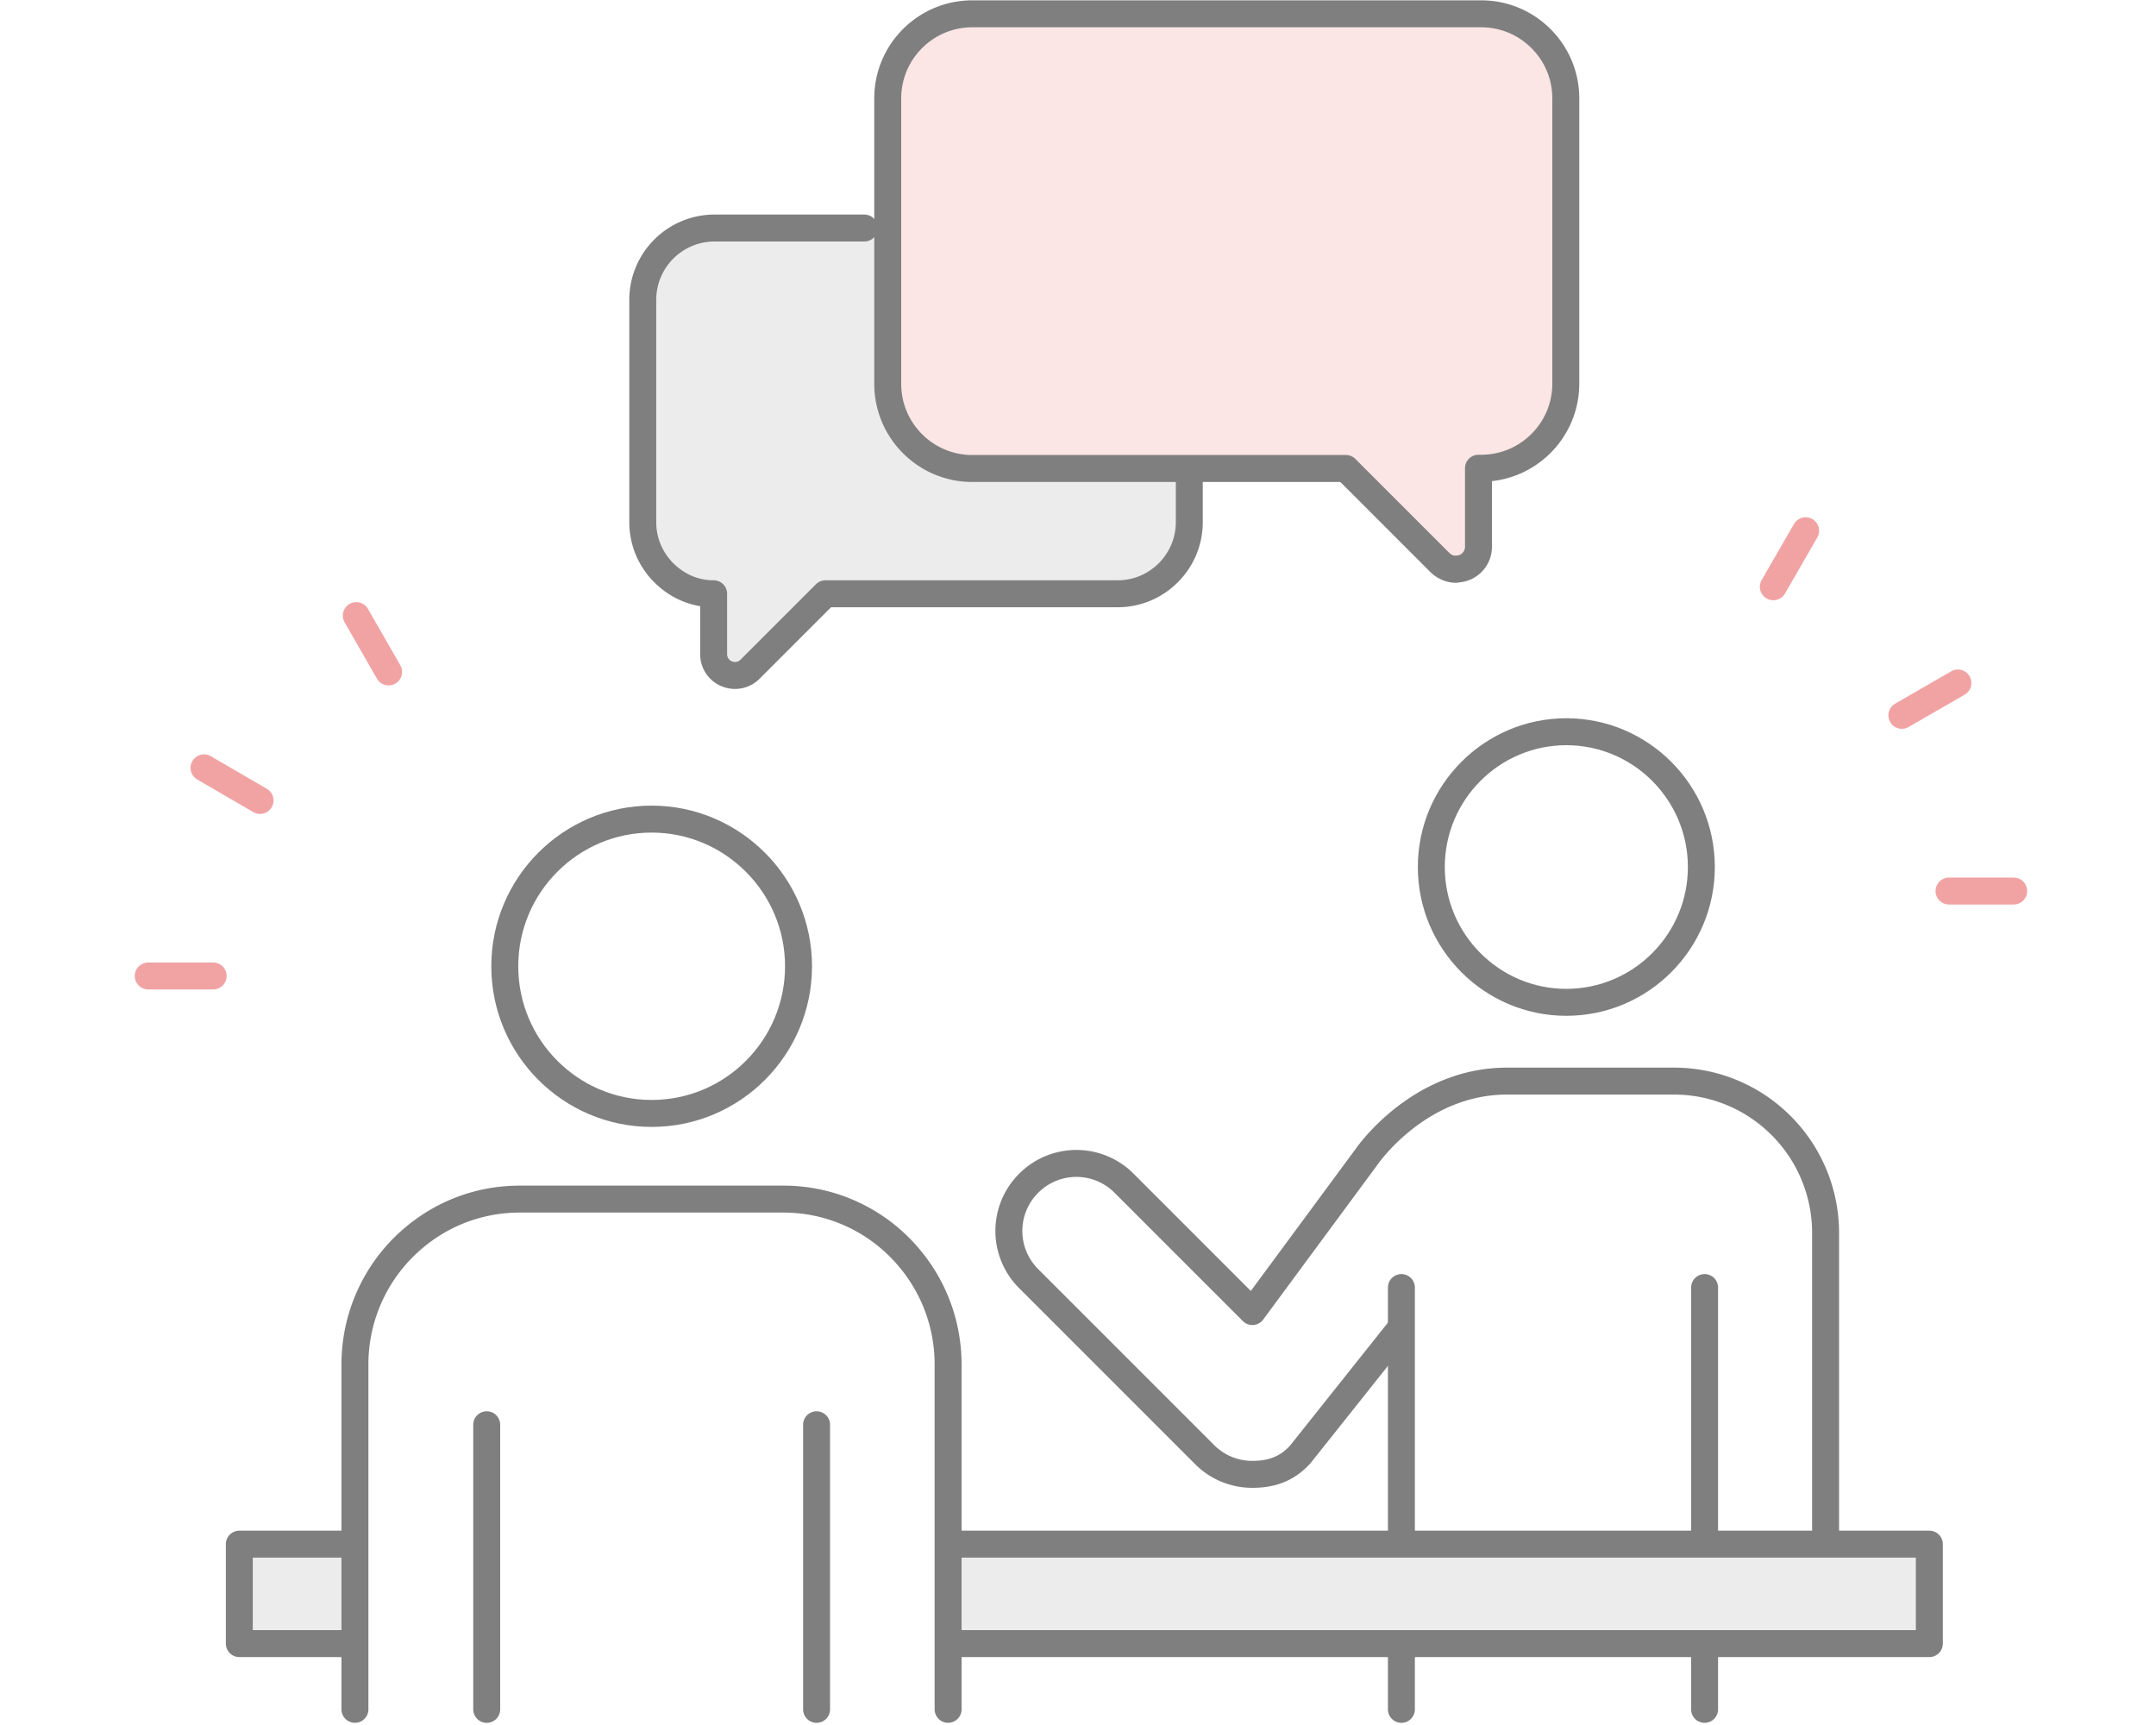 <svg width="80" height="64" viewBox="0 0 80 64" fill="none" xmlns="http://www.w3.org/2000/svg"><rect width="80" height="64" fill="#fff"/><g clip-path="url(#clip0_6_38320)"><path d="M72.32 33.059h2.4m-4.15-6.519l2.08-1.2m-6.85-3.569l1.2-2.08M7.91 36.21H5.5m4.15-6.512l-2.08-1.21m6.85-3.558l-1.2-2.09" stroke="#F1A3A4" stroke-linecap="round" stroke-linejoin="round"/><path d="M53.27 47.65l-5.03 6.32c-.52.56-1.1.73-1.77.73-.67 0-1.3-.26-1.77-.73l-6.53-6.53c-.98-.98-.98-2.56 0-3.54s2.56-.98 3.54 0l4.76 4.76 4.23-5.73s1.91-2.82 5.22-2.82h6.19c1.5 0 2.92.59 3.98 1.65a5.63 5.63 0 011.65 3.99v14.7H53.5" fill="#fff"/><path d="M53.27 47.65l-5.03 6.32c-.52.56-1.1.73-1.77.73-.67 0-1.3-.26-1.77-.73l-6.53-6.53c-.98-.98-.98-2.56 0-3.54s2.56-.98 3.54 0l4.76 4.76 4.23-5.73s1.91-2.82 5.22-2.82h6.19c1.5 0 2.92.59 3.98 1.65a5.63 5.63 0 011.65 3.99v14.7H53.5" stroke="#7F7F7F" stroke-linecap="round" stroke-linejoin="round"/><path d="M44.13 13.9v5.47c0 .71-.28 1.38-.78 1.88s-1.17.78-1.88.78H30.63l-2.8 2.8a.787.787 0 01-.86.17.782.782 0 01-.49-.73v-2.24c-.7 0-1.35-.28-1.85-.78s-.78-1.17-.78-1.88v-8.25a2.665 2.665 0 012.66-2.66h5.56" fill="#ECECEC"/><path d="M44.13 13.9v5.47c0 .71-.28 1.38-.78 1.88s-1.17.78-1.88.78H30.63l-2.8 2.8a.787.787 0 01-.86.17.782.782 0 01-.49-.73v-2.24c-.7 0-1.35-.28-1.85-.78s-.78-1.17-.78-1.88v-8.25a2.665 2.665 0 012.66-2.66h5.56" stroke="#7F7F7F" stroke-linecap="round" stroke-linejoin="round"/><path d="M54.03 21.122c-.22 0-.43-.09-.59-.24l-3.5-3.5H36.08c-.84 0-1.63-.33-2.22-.92-.59-.59-.92-1.38-.92-2.22V3.652c0-.84.33-1.63.92-2.22.59-.59 1.38-.92 2.22-.92h18.88c.84 0 1.63.33 2.22.92.59.59.92 1.38.92 2.22v10.58c0 .84-.33 1.63-.92 2.22-.59.59-1.38.92-2.22.92h-.1v2.91a.824.824 0 01-.84.83l.01.01z" fill="#FBE5E5" stroke="#7F7F7F" stroke-linecap="round" stroke-linejoin="round"/><path d="M63.25 44.64H52V63.5h11.25V44.64z" fill="#fff"/><path d="M58.12 27.148c-2.76 0-5.01 2.25-5.01 5.02 0 2.77 2.25 5.02 5.01 5.02s5.01-2.25 5.01-5.02c0-2.77-2.25-5.02-5.01-5.02z" fill="#fff" stroke="#7F7F7F" stroke-linecap="round" stroke-linejoin="round"/><path d="M52 47.77v15.65m11.25-15.65v15.65" stroke="#7F7F7F" stroke-linecap="round" stroke-linejoin="round"/><path d="M71.59 57.29H8.88v3.69h62.71v-3.69z" fill="#ECECEC" stroke="#7F7F7F" stroke-linecap="round" stroke-linejoin="round"/><path d="M35.18 63.418v-12.79c0-1.64-.64-3.18-1.79-4.34a6.074 6.074 0 00-4.33-1.8h-9.77c-1.64 0-3.17.64-4.33 1.8a6.13 6.13 0 00-1.79 4.34v12.79" fill="#fff"/><path d="M35.18 63.418v-12.79c0-1.64-.64-3.18-1.79-4.34a6.074 6.074 0 00-4.33-1.8h-9.77c-1.64 0-3.17.64-4.33 1.8a6.13 6.13 0 00-1.79 4.34v12.79" stroke="#7F7F7F" stroke-linecap="round" stroke-linejoin="round"/><path d="M30.3 49.422H18.06v14.08H30.3v-14.08z" fill="#fff"/><path d="M24.18 30.39c-3.01 0-5.45 2.45-5.45 5.46s2.44 5.46 5.45 5.46c3.01 0 5.45-2.45 5.45-5.46s-2.45-5.46-5.45-5.46z" fill="#fff" stroke="#7F7F7F" stroke-linecap="round" stroke-linejoin="round"/><path d="M18.06 52.86v10.56M30.3 52.86v10.56" stroke="#7F7F7F" stroke-linecap="round" stroke-linejoin="round"/></g><defs><clipPath id="clip0_6_38320"><rect width="70.22" height="63.92" fill="#fff" transform="translate(5)"/></clipPath></defs></svg>